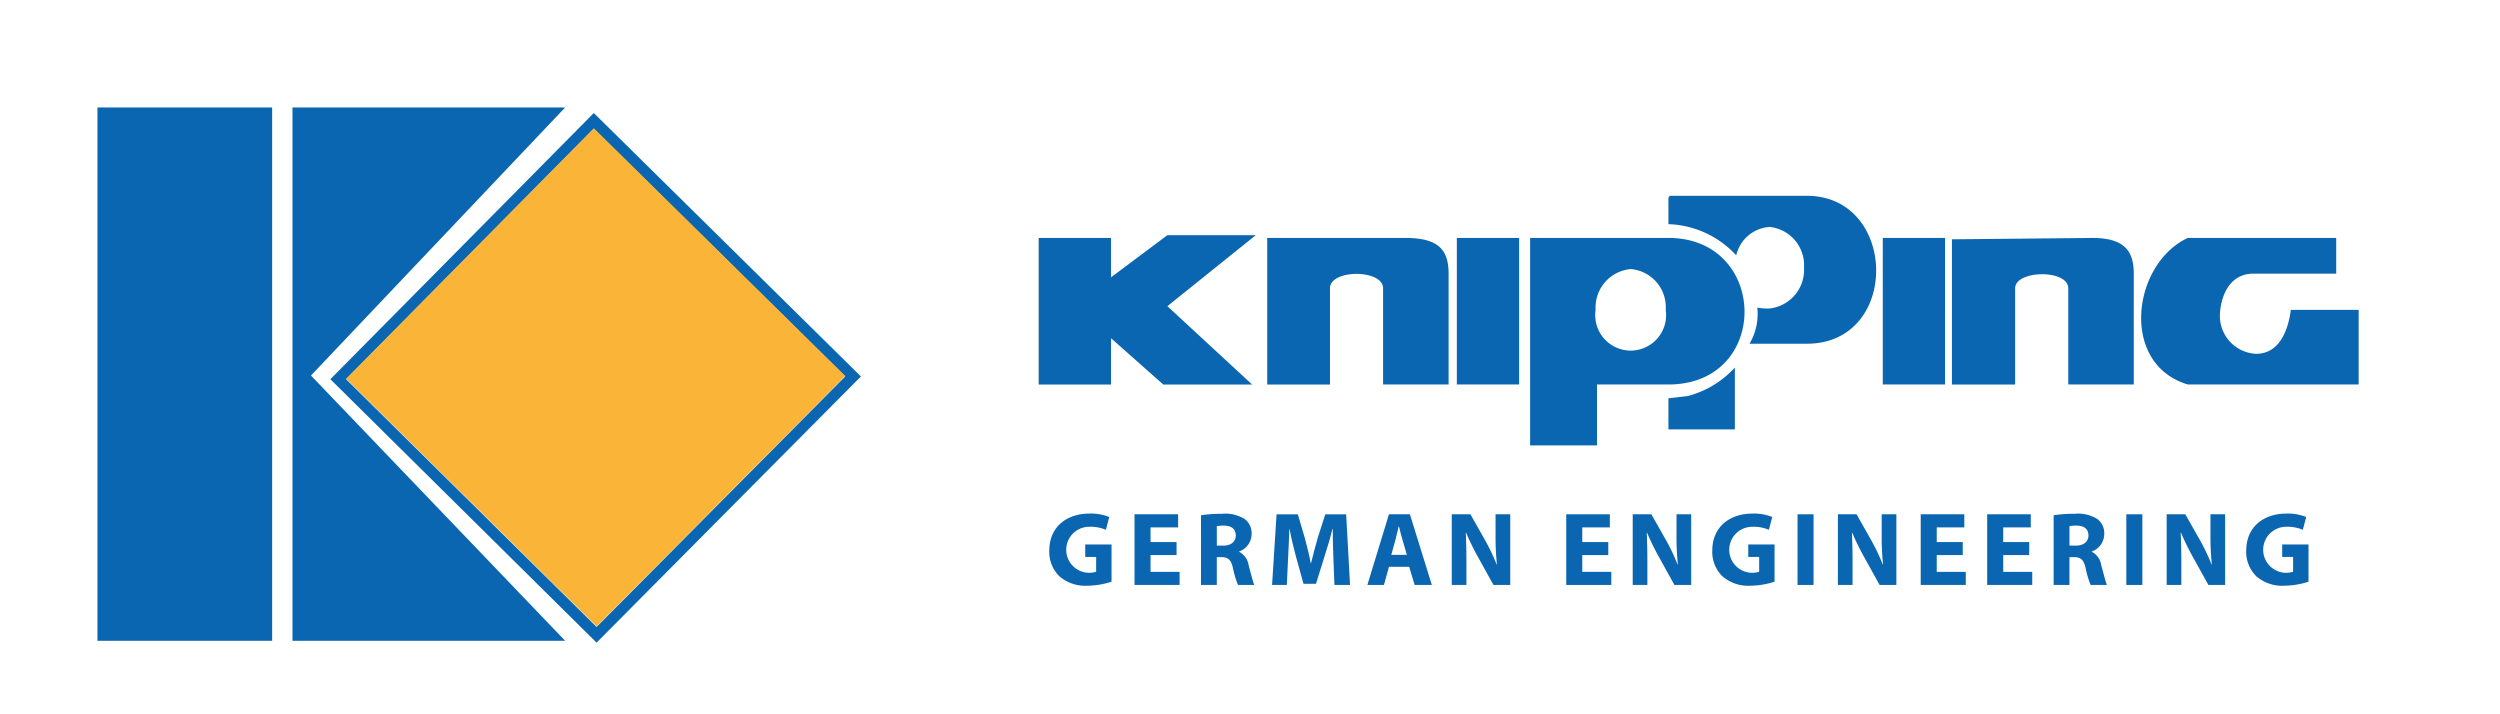 <svg id="e26d0301-57cd-42a3-9cc6-f9b8f5ea1b98" data-name="Layer 1" xmlns="http://www.w3.org/2000/svg" width="210" height="60" viewBox="0 0 210 60"><defs><style>.b39bce8d-767b-44de-8c44-33fb00bb66af,.f3ae691b-65da-41aa-96de-fdf5cdc78bfb{fill:#0a66b0;}.b12660ac-388b-4b3e-b995-44e693661b65,.f3ae691b-65da-41aa-96de-fdf5cdc78bfb{fill-rule:evenodd;}.b12660ac-388b-4b3e-b995-44e693661b65{fill:#fab438;}</style></defs><path class="b39bce8d-767b-44de-8c44-33fb00bb66af" d="M93.37,48.862a6.635,6.635,0,0,1-1.981.335,3.307,3.307,0,0,1-2.413-.801,2.87,2.87,0,0,1-.836-2.157c.009-1.972,1.444-3.099,3.39-3.099a4.083,4.083,0,0,1,1.647.29l-.282,1.074a3.285,3.285,0,0,0-1.382-.255,1.933,1.933,0,1,0,.563,3.777V46.785H91.16V45.737h2.21Z"/><path class="b39bce8d-767b-44de-8c44-33fb00bb66af" d="M98.831,46.626H96.647v1.409h2.439v1.101H95.3V43.201h3.663v1.101H96.647V45.534h2.184Z"/><path class="b39bce8d-767b-44de-8c44-33fb00bb66af" d="M100.883,43.28a11.818,11.818,0,0,1,1.787-.123,3.028,3.028,0,0,1,1.919.466,1.507,1.507,0,0,1,.546,1.242,1.575,1.575,0,0,1-1.048,1.461v.026a1.496,1.496,0,0,1,.792,1.109c.185.669.37,1.444.484,1.673h-1.373a7.668,7.668,0,0,1-.414-1.382c-.159-.74-.414-.942-.96-.951h-.405v2.333h-1.33Zm1.33,2.553h.528c.669,0,1.065-.334,1.065-.854,0-.546-.37-.819-.986-.828a3.364,3.364,0,0,0-.608.044Z"/><path class="b39bce8d-767b-44de-8c44-33fb00bb66af" d="M112.004,46.864c-.026-.713-.053-1.576-.053-2.439h-.026c-.185.757-.432,1.603-.661,2.298l-.722,2.316h-1.048l-.634-2.289c-.194-.705-.397-1.55-.537-2.325h-.018c-.035.801-.061,1.717-.106,2.457l-.105,2.254H106.854l.378-5.934H109.02l.581,1.981c.185.678.37,1.426.502,2.122h.026c.167-.687.37-1.47.563-2.13l.634-1.972h1.752l.326,5.934h-1.312Z"/><path class="b39bce8d-767b-44de-8c44-33fb00bb66af" d="M116.673,47.612l-.423,1.523h-1.391l1.813-5.934h1.761l1.84,5.934H118.83l-.458-1.523Zm1.505-1.004-.37-1.259c-.105-.353-.211-.792-.299-1.145h-.018c-.088.352-.176.801-.273,1.145l-.352,1.259Z"/><path class="b39bce8d-767b-44de-8c44-33fb00bb66af" d="M121.948,49.135V43.201h1.567l1.232,2.175a17.212,17.212,0,0,1,.968,2.034h.027a22,22,0,0,1-.115-2.483V43.201h1.233v5.934h-1.409l-1.268-2.289a22.06,22.06,0,0,1-1.03-2.096l-.026.009c.035.784.053,1.62.053,2.589v1.787Z"/><path class="b39bce8d-767b-44de-8c44-33fb00bb66af" d="M135.096,46.626h-2.184v1.409h2.438v1.101h-3.786V43.201h3.663v1.101h-2.315V45.534h2.184Z"/><path class="b39bce8d-767b-44de-8c44-33fb00bb66af" d="M137.148,49.135V43.201h1.567l1.232,2.175a17.212,17.212,0,0,1,.968,2.034h.027a22,22,0,0,1-.115-2.483V43.201h1.233v5.934h-1.409l-1.268-2.289a22.06,22.06,0,0,1-1.03-2.096l-.026.009c.035.784.053,1.62.053,2.589v1.787Z"/><path class="b39bce8d-767b-44de-8c44-33fb00bb66af" d="M149.062,48.862a6.633,6.633,0,0,1-1.981.335,3.307,3.307,0,0,1-2.413-.801,2.87,2.87,0,0,1-.836-2.157c.009-1.972,1.444-3.099,3.39-3.099a4.083,4.083,0,0,1,1.647.29l-.282,1.074a3.285,3.285,0,0,0-1.382-.255,1.933,1.933,0,1,0,.564,3.777V46.785h-.915V45.737h2.21Z"/><path class="b39bce8d-767b-44de-8c44-33fb00bb66af" d="M152.339,43.201v5.934h-1.347V43.201Z"/><path class="b39bce8d-767b-44de-8c44-33fb00bb66af" d="M154.383,49.135V43.201H155.95l1.232,2.175a17.196,17.196,0,0,1,.968,2.034h.027a21.999,21.999,0,0,1-.115-2.483V43.201h1.233v5.934h-1.409l-1.268-2.289a22.012,22.012,0,0,1-1.03-2.096l-.026.009c.035.784.053,1.62.053,2.589v1.787Z"/><path class="b39bce8d-767b-44de-8c44-33fb00bb66af" d="M164.871,46.626H162.687v1.409h2.439v1.101H161.34V43.201h3.663v1.101H162.687V45.534h2.184Z"/><path class="b39bce8d-767b-44de-8c44-33fb00bb66af" d="M170.454,46.626H168.27v1.409h2.439v1.101h-3.786V43.201h3.663v1.101H168.27V45.534h2.184Z"/><path class="b39bce8d-767b-44de-8c44-33fb00bb66af" d="M172.506,43.28a11.816,11.816,0,0,1,1.787-.123,3.027,3.027,0,0,1,1.919.466,1.507,1.507,0,0,1,.546,1.242,1.575,1.575,0,0,1-1.048,1.461v.026a1.496,1.496,0,0,1,.792,1.109c.185.669.37,1.444.484,1.673h-1.373a7.668,7.668,0,0,1-.414-1.382c-.159-.74-.414-.942-.96-.951h-.405v2.333h-1.33Zm1.33,2.553h.528c.669,0,1.065-.334,1.065-.854,0-.546-.37-.819-.986-.828a3.362,3.362,0,0,0-.607.044Z"/><path class="b39bce8d-767b-44de-8c44-33fb00bb66af" d="M179.957,43.201v5.934h-1.347V43.201Z"/><path class="b39bce8d-767b-44de-8c44-33fb00bb66af" d="M182,49.135V43.201h1.567l1.232,2.175a17.117,17.117,0,0,1,.968,2.034h.027a21.999,21.999,0,0,1-.115-2.483V43.201h1.232v5.934h-1.408l-1.268-2.289a22.012,22.012,0,0,1-1.03-2.096l-.026.009c.035.784.053,1.62.053,2.589v1.787Z"/><path class="b39bce8d-767b-44de-8c44-33fb00bb66af" d="M193.914,48.862a6.634,6.634,0,0,1-1.981.335,3.307,3.307,0,0,1-2.413-.801,2.87,2.87,0,0,1-.837-2.157c.009-1.972,1.444-3.099,3.39-3.099a4.084,4.084,0,0,1,1.647.29l-.282,1.074a3.285,3.285,0,0,0-1.382-.255,1.933,1.933,0,1,0,.564,3.777V46.785h-.916V45.737h2.21Z"/><path class="f3ae691b-65da-41aa-96de-fdf5cdc78bfb" d="M8.186,9.028H22.86V53.827H8.186Zm16.382,0H47.472L26.121,31.544,47.473,53.827H24.568Zm25.311.466L72.317,31.622,50.112,53.982,27.751,31.854,49.879,9.494ZM70.998,31.622,50.112,52.663,29.071,31.854l20.808-21.04Z"/><path class="b12660ac-388b-4b3e-b995-44e693661b65" d="M71,31.582l-20.886,21.04L29.073,31.815l20.809-21.041Z"/><path class="f3ae691b-65da-41aa-96de-fdf5cdc78bfb" d="M93.328,23.295l4.732-3.54h7.425L98.06,25.719l7.117,6.579H97.714l-4.386-3.886v3.886H87.249v-12.31h6.078v3.308Zm18.39-3.308h6.309c2.732,0,3.655.923,3.655,3v9.31H116.18V24.219c0-1.616-4.463-1.616-4.463,0v8.079h-5.271v-12.31Zm64.018,0c2.655,0,3.501,1.038,3.501,3v9.31h-5.502V24.219c0-1.616-4.463-1.54-4.463,0v8.079h-5.309V20.102l11.772-.114Zm-53.361,0h5.232v12.31h-5.232Zm35.779,0h5.232v12.31h-5.232v-12.31Zm34.279,6.04h5.694v6.27h-14.35c-5.771-1.731-4.655-10.156,0-12.31h12.465v3H189.277c-2.154,0-2.808,2.193-2.808,3.616a3.19,3.19,0,0,0,3.039,3.117C191.47,29.721,192.202,27.757,192.432,26.027Zm-63.902-6.04h11.618c8.425,0,8.618,12.31,0,12.31h-6.001v5.117H128.53V19.987Zm8.464,2.616a3.207,3.207,0,0,1,2.924,3.424,2.977,2.977,0,1,1-5.887,0A3.236,3.236,0,0,1,136.994,22.603Zm8.848-1.154a8.098,8.098,0,0,0-5.617-2.617h-.077V16.563h.077v-.116h11.542c7.656,0,7.887,12.426,0,12.426h-4.809a4.926,4.926,0,0,0,.654-3.038,4.257,4.257,0,0,0,1.038.076,3.257,3.257,0,0,0,2.886-3.424,3.231,3.231,0,0,0-2.886-3.424A3.086,3.086,0,0,0,145.843,21.449Zm-.115,9.426a8.123,8.123,0,0,1-3.925,2.384l-1.577.192h-.077v2.617h5.579V30.875Z"/></svg>